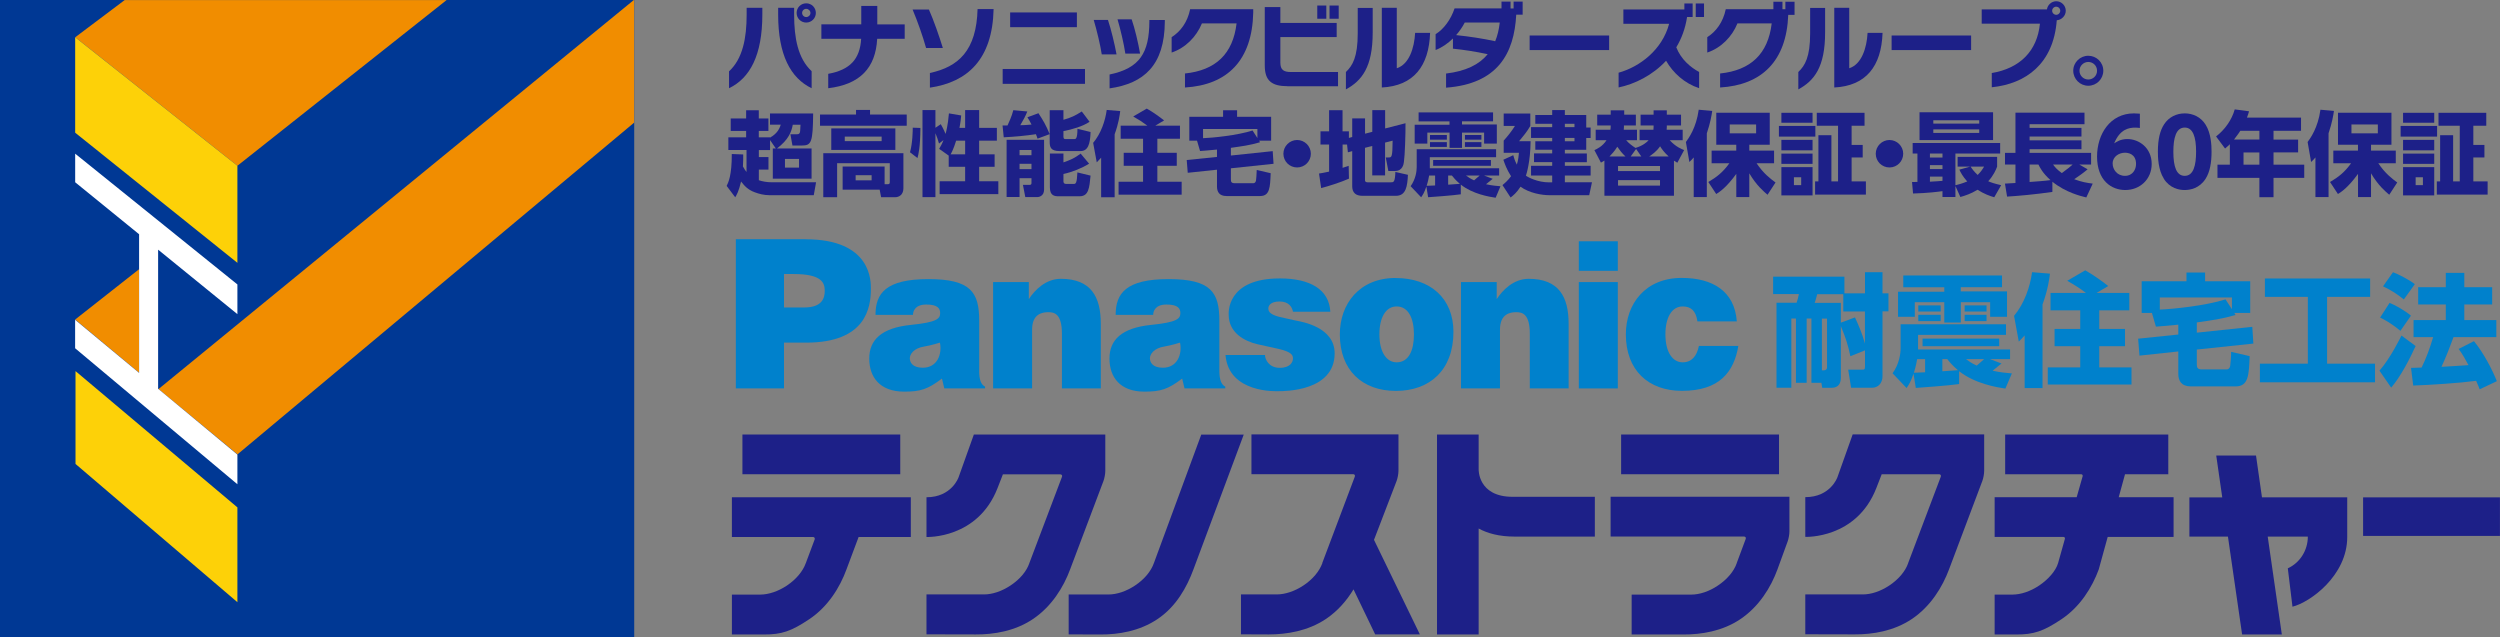 <?xml version="1.0" encoding="UTF-8"?>
<svg xmlns="http://www.w3.org/2000/svg" version="1.1" viewBox="0 0 444.29 113.2">
  <rect x="0" y="0" width="444.29" height="113.2" fill="#808080" stroke="none"/>
  <defs>
    <style>
      .cls-1 {
        fill: none;
      }

      .cls-2 {
        fill: #fabf13;
      }

      .cls-3 {
        fill: #003894;
      }

      .cls-4 {
        fill: #fff;
      }

      .cls-5 {
        fill: #0081cc;
      }

      .cls-6 {
        fill: #f18d00;
      }

      .cls-7 {
        fill: #1d2088;
      }

      .cls-8 {
        fill: #fdd108;
      }
    </style>
  </defs>
  <!-- Generator: Adobe Illustrator 28.6.0, SVG Export Plug-In . SVG Version: 1.2.0 Build 709)  -->
  <g>
    <g id="_レイヤー_1" data-name="レイヤー_1">
      <g>
        <rect class="cls-3" width="112.71" height="113.2"/>
        <polygon class="cls-1" points="42.19 107.02 13.42 82.45 13.42 65.95 42.19 90.17 42.19 107.02"/>
        <polygon class="cls-6" points="42.19 29.46 79.37 .01 22.16 .01 13.37 6.62 42.19 29.46"/>
        <polygon class="cls-8" points="13.37 6.62 13.36 6.61 13.36 23.58 42.19 46.71 42.19 29.46 13.36 6.62 13.37 6.62"/>
        <polygon class="cls-2" points="13.36 6.62 42.19 29.46 13.37 6.62 13.36 6.62"/>
        <polygon class="cls-8" points="13.42 82.45 42.19 107.02 42.19 90.17 13.42 65.95 13.42 82.45"/>
        <polygon class="cls-6" points="30.01 70.67 42.2 80.75 112.7 21.79 112.7 .01 112.63 .01 28.17 69.14 30.01 70.67"/>
        <polygon class="cls-6" points="13.35 56.79 24.72 66.25 24.72 47.84 13.35 56.79"/>
        <polygon class="cls-4" points="28.17 69.14 28.1 69.08 28.1 44.37 42.19 55.83 42.19 50.55 13.36 27.31 13.36 32.39 24.72 41.63 24.72 47.84 24.72 66.25 24.72 66.27 13.35 56.83 13.35 61.89 42.19 86.06 42.19 80.79 30.01 70.67 28.17 69.15 28.17 69.14"/>
        <polygon class="cls-4" points="28.17 69.15 30.01 70.67 28.17 69.14 28.17 69.15"/>
      </g>
      <g>
        <path class="cls-7" d="M129.56,15.68v-3c2.44-2.25,3.13-5.93,3.13-10.05v-1.24h2.79v1.19c0,7.25-2.2,11.31-5.92,13.1ZM138.29,2.6v-1.21h2.84v1.25c0,4.11.68,7.76,3.11,10.01v3.03c-3.75-1.81-5.95-5.93-5.95-13.09ZM143.28,4.01c-.96,0-1.71-.77-1.71-1.71s.75-1.71,1.71-1.71,1.71.77,1.71,1.71-.77,1.71-1.71,1.71ZM143.28,1.57c-.41,0-.73.33-.73.73s.33.73.73.73.75-.34.75-.73-.36-.73-.75-.73Z"/>
        <path class="cls-7" d="M155.89,6.9c-.28,5.18-3.05,8.1-8.7,8.78v-2.56c3.83-.7,5.64-2.57,5.85-6.23h-7.07v-2.56h7.09V1.06h2.85v3.28h4.87v2.56h-4.89Z"/>
        <path class="cls-7" d="M164.58,8.53c-.57-2.04-1.5-4.71-2.4-6.84h2.9c.85,1.92,1.79,4.61,2.48,6.84h-2.98ZM165.26,15.58v-2.61c5.08-1.09,8.28-3.99,8.47-11.36h2.85c-.2,8.98-4.66,12.99-11.33,13.97Z"/>
        <path class="cls-7" d="M178.19,14.9v-2.64h14.63v2.64h-14.63ZM179.52,4.83v-2.62h11.86v2.62h-11.86Z"/>
        <path class="cls-7" d="M195.8,9.67c-.24-1.63-.9-4.35-1.43-6.13h2.53c.55,1.63,1.19,4.29,1.53,6.13h-2.62ZM197.19,15.7v-2.46c5.41-1.12,7.04-3.9,7.07-9.4v-.29h2.75v.31c-.06,7.74-3.7,10.97-9.83,11.85ZM199.99,9.52c-.24-1.66-.86-4.3-1.39-6.09h2.51c.57,1.63,1.16,4.16,1.5,6.09h-2.62Z"/>
        <path class="cls-7" d="M210.59,15.55v-2.49c5.46-.57,8.52-3.47,9.17-8.9h-6.16c-.98,2.38-2.92,4.35-5.38,5.18v-2.74c1.56-.98,2.82-2.64,3.29-4.97h11.21v.59c-.18,8.52-4.61,12.89-12.14,13.33Z"/>
        <path class="cls-7" d="M228.84,15.32c-2.82,0-4.07-.96-4.07-3.67V1.26h2.77v2.82h10.01v2.51h-10.01v4.53c0,1.32.6,1.68,1.92,1.68h8.33v2.53h-8.95ZM234.1,3.33V.98h1.61v2.35h-1.61ZM236.28,3.33V.98h1.63v2.35h-1.63Z"/>
        <path class="cls-7" d="M239.19,15.89v-3.1c1.19-1.11,2.1-2.69,2.1-6.83V1.41h2.66v4.38c0,6.16-1.94,8.56-4.76,10.1ZM245.57,15.55V1.39h2.66v10.74c2.18-.7,3.11-3.55,3.26-6.29h2.66c-.2,5.95-2.95,9.42-8.57,9.71Z"/>
        <path class="cls-7" d="M269.46,2.61c-.37,6.89-3.28,12.29-12.47,12.97v-2.51c3.5-.42,5.88-1.58,7.4-3.44-2.2-.47-4.22-.78-6.18-.98v-1.81c-.88.86-1.92,1.6-3.08,2.05v-2.82c1.45-.88,2.72-2.61,3.37-4.58h8.34V.28h1.61v1.22h.54V.28h1.61v2.33h-1.16ZM260.31,4.01c-.39.75-.91,1.52-1.53,2.23,2.27.24,4.69.59,6.94,1.09.41-.99.67-2.1.81-3.32h-6.23Z"/>
        <path class="cls-7" d="M271.84,8.9v-2.59h14.13v2.59h-14.13Z"/>
        <path class="cls-7" d="M296.08,10.81c-2.4,2.57-5.56,4.14-8.43,4.73v-2.62c3.76-1.04,7.76-4.07,8.98-8.69h-8.13V1.68h10.84V.62h1.47v2.4h-.99c-.31,2.05-.99,3.85-1.92,5.39.86,2.18,2.57,3.58,4.06,4.38v2.88c-2.59-.85-4.63-2.71-5.87-4.87ZM301.36,3.02V.62h1.47v2.4h-1.47Z"/>
        <path class="cls-7" d="M317.8,2.64c-.31,8.25-4.73,12.47-12.11,12.91v-2.49c5.44-.57,8.52-3.47,9.17-8.9h-6.09c-.96,2.38-2.9,4.35-5.36,5.18v-2.74c1.56-.98,2.8-2.64,3.29-4.97h8.46V.31h1.61v1.32h.52V.31h1.63v2.33h-1.12Z"/>
        <path class="cls-7" d="M319.59,15.89v-3.1c1.19-1.11,2.1-2.69,2.1-6.83V1.41h2.66v4.38c0,6.16-1.94,8.56-4.76,10.1ZM325.98,15.55V1.39h2.66v10.74c2.18-.7,3.11-3.55,3.26-6.29h2.66c-.2,5.95-2.95,9.42-8.57,9.71Z"/>
        <path class="cls-7" d="M336.17,8.9v-2.59h14.13v2.59h-14.13Z"/>
        <path class="cls-7" d="M365.52,3.61c-.59,7.76-5.52,11.29-11.55,11.9v-2.53c5.04-.85,8.07-3.93,8.56-8.77h-10.35V1.67h11.59c.07-.41.26-.77.57-1.03.29-.26.68-.42,1.09-.42.93,0,1.69.77,1.69,1.69,0,.88-.72,1.63-1.6,1.69ZM365.42,1.19c-.39,0-.72.33-.72.72s.33.72.72.72.72-.33.72-.72-.33-.72-.72-.72Z"/>
        <path class="cls-7" d="M373.79,12.57c0,1.48-1.21,2.67-2.67,2.67s-2.67-1.19-2.67-2.67,1.22-2.66,2.67-2.66,2.67,1.16,2.67,2.66ZM369.56,12.57c0,.9.73,1.56,1.56,1.56s1.56-.65,1.56-1.56-.73-1.56-1.56-1.56-1.56.68-1.56,1.56Z"/>
        <path class="cls-7" d="M132.08,27.45c0,.52.02,1.09-.05,2.13.26.5.46.77.64.98v-3.9h-3.23v-2.25h3.16v-1.14h-2.74v-2.22h2.74v-1.45h2.25v1.45h1.71v2.22h-1.71v1.14h1.99v.05c1.43-.78,1.76-1.83,1.91-2.3h-1.91v-2h7.67c-.05,5.15-.31,5.7-2,5.7h-1.68l-.36-2h.95c.39,0,.55,0,.69-.21.1-.15.11-.59.15-1.48h-1.37c-.23,1.21-.7,2.62-2.82,4.22h6.16v5.36h-6.89v-5.36h.54l-1.03-1.5v1.78h-1.99v1.24h1.71v2.23h-1.71v1.89c.65.23,1.5.36,2.22.36h7.95l-.41,2.3h-7.85c-1,0-1.86-.23-2.64-.52-1.16-.44-1.73-1.01-2.43-1.91-.41,1.77-.8,2.41-1.04,2.8l-1.52-2.02c.29-.59.93-1.87.91-5.67l2.04.08ZM139.5,28.24v1.55h2.5v-1.55h-2.5Z"/>
        <path class="cls-7" d="M161.14,22.34h-15.41v-1.99h6.4v-.81h2.49v.81h6.52v1.99ZM149.75,33.7v-4.1h7.46v3.13h.59c.21,0,.33-.06.33-.37v-3.36h-9.36v6.05h-2.46v-7.82h14.24v6.22c0,1.17-.78,1.6-1.48,1.6h-2.48l-.26-1.34h-6.58ZM159.12,26.65h-11.39v-3.83h11.39v3.83ZM156.68,24.28h-6.55v.8h6.55v-.8ZM154.9,31.14h-2.84v.91h2.84v-.91Z"/>
        <path class="cls-7" d="M163.57,22.74c-.02,3.44-.34,4.66-.52,5.35l-1.33-1.03c.47-1.61.49-3.96.49-4.37l1.37.05ZM168.61,27.66l-1.71-1.21c.21-.36.49-.81.78-1.56l-.8.62c-.2-.65-.33-1.12-.64-1.84v11.37h-2.3v-15.48h2.3v3.15l.95-.64c.52.88.78,1.58.85,1.73.06-.2.42-1.45.6-3.65l2.18.37c-.05.51-.11,1.24-.31,2.2h1.01v-3.16h2.49v3.16h3.15v2.28h-3.15v2.43h2.75v2.22h-2.75v2.57h3.41v2.28h-10.43v-2.28h4.53v-2.57h-2.92v-1.99ZM171.52,27.43v-2.43h-1.6c-.44,1.43-.78,2.07-.98,2.43h2.58Z"/>
        <path class="cls-7" d="M184.38,24.63c-.08-.23-.11-.38-.28-.78-1.89.28-3.81.46-5.72.55l-.21-2.1h.88c.23-.49.8-1.73,1.03-2.72l2.49.23c-.36.9-.68,1.47-1.25,2.44.34,0,1.08-.02,2-.11-.28-.57-.49-.9-.73-1.3l1.96-.72c.83,1.27,1.37,2.17,1.99,3.72l-2.15.8ZM178.89,24.84h6.66v8.86c0,1.2-1.01,1.32-1.11,1.32h-2.23l-.42-2.17h1.24c.26,0,.28-.21.28-.33v-.85h-2.12v3.34h-2.3v-10.18ZM181.19,26.66v.92h2.12v-.92h-2.12ZM181.19,29.11v.95h2.12v-.95h-2.12ZM188.99,19.58v1.71c1.35-.38,2.07-.72,3.26-1.48l1.38,1.83c-1.14.8-3.16,1.39-4.64,1.66v1.01c0,.41.21.41.41.41h1.48c.29,0,.59,0,.6-1.83l2.33.57c-.06,2.15-.46,3.39-1.79,3.39h-3.7c-1.64,0-1.77-.75-1.77-1.65v-5.62h2.44ZM186.58,27.28h2.41v1.58c1.39-.49,1.99-.77,3.06-1.56l1.5,1.79c-1.3.81-3.03,1.5-4.56,1.83v1.3c0,.23.1.47.46.47h1.35c.41,0,.57-.13.67-2.05l2.34.57c-.21,2.2-.34,3.67-1.95,3.67h-3.72c-.68,0-1.56-.06-1.56-1.58v-6.01Z"/>
        <path class="cls-7" d="M195.69,28.02c-.39.44-.54.59-.78.83l-.64-3.46c1.39-1.66,2.15-3.89,2.41-5.85l2.4.2c-.08.68-.28,2.18-.99,4.12v11.2h-2.4v-7.04ZM203.9,22.33c-.85-.64-1.45-1.03-2.51-1.63l2.41-1.4c1.03.57,2.28,1.47,3.08,2.1l-1.56.93h4.38v2.33h-4.02v2.49h3.45v2.31h-3.45v2.84h4.32v2.3h-11.21v-2.3h4.35v-2.84h-3.44v-2.31h3.44v-2.49h-3.98v-2.33h4.74Z"/>
        <path class="cls-7" d="M216.27,26.58c-1.81.18-2.41.21-3,.26l-.54-1.84h-1.37v-4.24h6v-1.17h2.49v1.17h6.05v4.24h-2.13l.16.28c-1.86.54-3.11.7-5.18.99v1.37l7.43-.78.15,2.25-7.58.8v1.97c0,.39.05.68.68.68h3.32c.16,0,.39-.11.46-.46.03-.13.13-1.3.13-1.89l2.48.57c-.1,2.51-.15,4.06-1.87,4.06h-5.98c-1.3,0-1.69-.77-1.69-1.68v-3l-5.2.55-.18-2.27,5.38-.55v-1.32ZM223.46,24.53v-1.6h-9.66v1.63c1.66-.06,6.13-.5,8.8-1.37l.86,1.34Z"/>
        <path class="cls-7" d="M232.96,27.32c0,1.34-1.08,2.44-2.44,2.44s-2.44-1.09-2.44-2.44,1.12-2.44,2.44-2.44,2.44,1.08,2.44,2.44Z"/>
        <path class="cls-7" d="M239.4,25.69h-.8v4.14c.34-.1.55-.18,1.08-.36l.05,2.28c-1.53.68-3.6,1.32-4.94,1.68l-.38-2.59c.44-.07.73-.11,1.79-.34v-4.81h-1.53v-2.35h1.53v-3.76h2.39v3.76h1.13v1.17l.59-.16v-3.31h2.28v2.72l1.29-.33v-3.86h2.28v3.26l3.62-.93c.02,1.84-.11,5.74-.28,6.86-.05.41-.23,1.63-1.58,1.63h-1.19l-.46-2.41h.52c.51,0,.69,0,.7-2.98l-1.34.34v5.83h-2.28v-5.23l-1.29.33v5.75c0,.18.08.38.44.38h4.14c.52,0,.75,0,.82-1.84l2.23.51c-.1,2.02-.33,3.73-2.13,3.73h-5.93c-1.76,0-1.84-1.16-1.84-1.78v-6.16l-.77.21-.15-1.39Z"/>
        <path class="cls-7" d="M259.6,34.53c-1.24.2-5.31.49-5.8.52l-.31-1.91c-.36,1.09-.62,1.47-.93,1.92l-1.87-1.97c.91-1.26,1.08-2.67,1.08-3.36v-3.21h14.11v1.42h-11.78v1.96h12.32v1.29h-2.69l1.55.59c-.39.33-.8.65-1.19.96,1.06.24,1.96.31,2.57.36l-.86,2.04c-1.09-.16-4.06-.64-6.19-2.33v1.73ZM252.11,19.98h13.23v1.58h-5.52v.56h6.19v3.4h-2.26v-1.96h-3.93v2.72h-2.21v-2.72h-3.95v1.96h-2.25v-3.35h6.19v-.6h-5.49v-1.58ZM253.98,31.19c-.05.28-.16.95-.44,1.83.46-.02.55-.03,1.5-.06v-1.76h-1.06ZM254.13,23.99h3v.83h-3v-.83ZM254.13,25.26h3v.85h-3v-.85ZM264.96,28.44v1.02h-10.27v-1.02h10.27ZM257.36,31.19v1.63c.33-.02,1.79-.13,2.09-.15-.77-.65-1.12-1.09-1.43-1.48h-.65ZM260.34,23.99h2.93v.83h-2.93v-.83ZM260.34,25.26h2.93v.85h-2.93v-.85ZM260.52,31.19c.42.31.77.55,1.45.86.33-.28.88-.75.99-.86h-2.44Z"/>
        <path class="cls-7" d="M275.85,32.38v-1.19h-3.76v-1.73h3.76v-.65h-3.23v-1.55h3.23v-.65h-3v-1.51h3v-.59h-3.76v-1.92h3.76v-.59h-3v-1.56h3v-.88h2.25v.88h3.8v2.22h.78v1.86h-.78v2.1h-3.8v.65h3.91v1.55h-3.91v.65h4.58v1.73h-4.58v1.19h4.82l-.49,2.3h-7.09c-1.3,0-3.54-.36-5.12-1.51-.67,1.06-1.29,1.55-1.76,1.92l-1.45-2.21c.42-.34.94-.78,1.53-1.57-.8-1.24-1.14-2.26-1.37-2.93l1.76-.81c.13.5.28.98.64,1.68.26-.88.33-1.6.37-2.1h-2.71v-2.17c.62-.67,1.5-1.78,2-2.61h-2v-2.2h4.73v2.2c-.55.98-1.27,1.84-1.99,2.71h2.04c-.03,3.71-.75,5.9-.83,6.13.44.33,2.13,1.19,4.11,1.19h.55ZM279.81,22h-1.71v.59h1.71v-.59ZM279.81,24.51h-1.71v.59h1.71v-.59Z"/>
        <path class="cls-7" d="M297.48,34.78h-12.35v-6.24c-.21.13-.31.2-.62.36l-1.16-2.22c.41-.18,1.45-.65,2.15-1.76h-1.92v-1.87h2.62q.05-.31.05-.75h-2.4v-1.92h2.4v-.77h2.4v.77h2.07v1.92h-2.12v.28c0,.23-.02.38-.03.47h2.35v1.87h-1.92c.52.6,1.03.96,1.65,1.37,1.32-.39,2.05-1.04,2.33-1.37h-1.6v-1.87h2.46c.02-.16.03-.26.03-.46v-.29h-2.31v-1.92h2.31v-.77h2.35v.77h2.53v1.92h-2.53v.31c0,.11-.02.25-.03.44h2.85v1.87h-2.3c1.06,1.17,2.12,1.58,2.56,1.75l-1.21,2.25c-.33-.2-.42-.26-.6-.37v6.24ZM288.87,27.81c-.67-.65-.96-1.03-1.45-1.73-.52.83-1.01,1.34-1.39,1.73h2.84ZM287.55,29.5v.9h7.46v-.9h-7.46ZM287.55,32.01v.98h7.46v-.98h-7.46ZM291.69,27.81l-.93-1.34-.96,1.34h1.89ZM296.55,27.81c-.83-.75-1.29-1.42-1.52-1.81-.7.98-1.42,1.45-1.94,1.81h3.45Z"/>
        <path class="cls-7" d="M301,27.98c-.28.33-.38.44-.77.81l-.62-3.55c.5-.7,1.83-2.49,2.28-5.74l2.4.21c-.11.77-.33,2.12-.96,3.98v11.33h-2.33v-7.04ZM303.59,32.35c1.52-.9,2.57-1.71,3.75-3.34h-3.16v-2.25h4.38v-1.04h-3.55v-5.69h9.5v5.69h-3.63v1.04h4.4v2.25h-3.11c1.22,1.83,2.51,2.79,3.37,3.42l-1.42,2.18c-.64-.54-2-1.69-3.24-3.81v4.22h-2.31v-4.12c-1.79,2.46-3,3.23-3.57,3.58l-1.4-2.13ZM307.4,22.12v1.58h4.69v-1.58h-4.69Z"/>
        <path class="cls-7" d="M322.62,22.38v1.9h-6.48v-1.9h6.48ZM322.12,20.05v1.76h-5.54v-1.76h5.54ZM322.12,24.86v1.86h-5.54v-1.86h5.54ZM322.12,27.3v1.82h-5.54v-1.82h5.54ZM322.12,29.7v5.03h-5.54v-5.03h5.54ZM320.1,31.5h-1.29v1.4h1.29v-1.4ZM325.47,24.03v8.21h1.18v-9.89h-3.78v-2.3h8.49v2.3h-2.3v3.41h1.97v2.23h-1.97v4.25h2.54v2.35h-9.03v-2.35h.59v-8.21h2.31Z"/>
        <path class="cls-7" d="M338.23,27.32c0,1.34-1.08,2.44-2.44,2.44s-2.44-1.09-2.44-2.44,1.12-2.44,2.44-2.44,2.44,1.08,2.44,2.44Z"/>
        <path class="cls-7" d="M354.42,35.06c-.83-.24-1.87-.62-2.98-1.34-1.17.72-2.18,1.04-3.05,1.29l-.88-1.95v1.95h-2.3v-1.04c-.54.08-2.67.36-5.23.42l-.18-2.04c.16,0,.81-.02.96-.02v-5.05h-.85v-1.87h15.55v1.87h-7.95v5.64c.47-.11,1.08-.26,2.1-.67-.81-.9-1.17-1.6-1.4-2.1l1.92-.54h-2.23v-1.73h7.02v1.74c-.21.55-.64,1.58-1.58,2.59.49.21,1.03.41,2.3.7l-1.22,2.13ZM341.13,19.95h13.07v4.94h-13.07v-4.94ZM342.98,27.28v.72h2.23v-.72h-2.23ZM342.98,29.35v.7h2.23v-.7h-2.23ZM345.21,31.39h-2.23v.9c.75-.03,1.6-.1,2.23-.15v-.75ZM343.58,21.37v.6h8.16v-.6h-8.16ZM343.58,23v.62h8.16v-.62h-8.16ZM350.21,29.61c.23.36.6.88,1.25,1.48.62-.59.91-1.09,1.14-1.48h-2.4Z"/>
        <path class="cls-7" d="M356.32,32.63c.2,0,1.5-.1,1.86-.11v-3.28h-1.86v-2.07h1.86v-7.15h12.27v2.05h-9.76v.65h9.22v1.55h-9.22v.67h9.22v1.58h-9.22v.65h10.93v2.07h-2.09l1.47.85c-.75.64-1.56,1.21-2.38,1.76,1.29.49,2.36.67,3.29.78l-1.14,2.46c-.93-.23-3.62-.86-6.03-2.79v1.81c-3.1.44-5.92.7-8.05.83l-.38-2.31ZM360.69,29.24v3.1c.99-.07,2.82-.2,3.72-.33-1.4-1.24-1.89-2.25-2.15-2.77h-1.56ZM364.86,29.24c.34.46.64.85,1.56,1.52,1.21-.9,1.45-1.09,1.92-1.52h-3.49Z"/>
        <path class="cls-7" d="M380.28,22.74c-.29-.03-.49-.06-.81-.06-1.09,0-2.71.24-3.75,2.8.38-.24,1.11-.77,2.35-.77,2.05,0,4.32,1.55,4.32,4.43,0,2.71-2.08,4.63-4.69,4.63-2.46,0-5.02-1.68-5.02-5.95,0-3.96,2.31-7.67,6.55-7.67.29,0,.7.02,1.06.05v2.54ZM377.64,27.14c-1.03,0-2.19.67-2.19,1.91,0,1.08.8,2.2,2.19,2.2s1.97-1.16,1.97-2.1c0-1.86-1.48-2.01-1.97-2.01Z"/>
        <path class="cls-7" d="M384.55,31.75c-1.01-1.56-1.06-3.83-1.06-4.79,0-2.31.42-3.81,1.09-4.84.85-1.34,2.25-1.97,3.68-1.97s2.84.62,3.7,1.99c.98,1.53,1.07,3.68,1.07,4.82,0,1.91-.28,3.59-1.06,4.81-1.09,1.71-2.74,2-3.72,2s-2.62-.29-3.72-2.02ZM390.28,26.96c0-2.66-.57-4.29-2.02-4.29-1.55,0-2.02,1.87-2.02,4.29,0,2.66.55,4.29,2.02,4.29,1.55,0,2.02-1.84,2.02-4.29Z"/>
        <path class="cls-7" d="M408.93,20.9v2.35h-4.89v1.56h4.37v2.28h-4.37v2.17h5.46v2.35h-5.46v3.44h-2.51v-3.44h-7.45v-2.35h2.2v-3.63c-.28.28-.52.49-.85.77l-1.6-2.15c1.58-1.22,2.8-2.95,3.32-4.81l2.54.34c-.11.39-.16.55-.37,1.12h9.6ZM398.14,23.24c-.08.13-.46.73-1.12,1.56h4.51v-1.56h-3.39ZM401.53,27.09h-2.82v2.17h2.82v-2.17Z"/>
        <path class="cls-7" d="M411.49,27.98c-.28.33-.38.44-.77.81l-.62-3.55c.5-.7,1.83-2.49,2.28-5.74l2.4.21c-.11.77-.33,2.12-.96,3.98v11.33h-2.33v-7.04ZM414.08,32.35c1.52-.9,2.57-1.71,3.75-3.34h-3.16v-2.25h4.38v-1.04h-3.55v-5.69h9.5v5.69h-3.63v1.04h4.4v2.25h-3.11c1.22,1.83,2.51,2.79,3.37,3.42l-1.42,2.18c-.64-.54-2-1.69-3.24-3.81v4.22h-2.31v-4.12c-1.79,2.46-3,3.23-3.57,3.58l-1.4-2.13ZM417.89,22.12v1.58h4.69v-1.58h-4.69Z"/>
        <path class="cls-7" d="M433.11,22.38v1.9h-6.48v-1.9h6.48ZM432.6,20.05v1.76h-5.54v-1.76h5.54ZM432.6,24.86v1.86h-5.54v-1.86h5.54ZM432.6,27.3v1.82h-5.54v-1.82h5.54ZM432.6,29.7v5.03h-5.54v-5.03h5.54ZM430.59,31.5h-1.29v1.4h1.29v-1.4ZM435.96,24.03v8.21h1.18v-9.89h-3.78v-2.3h8.49v2.3h-2.3v3.41h1.97v2.23h-1.97v4.25h2.54v2.35h-9.03v-2.35h.59v-8.21h2.31Z"/>
      </g>
      <g>
        <path class="cls-7" d="M401.99,88.39l-1.06-7.43h-7.07l1.07,7.43h-5.84v6.97h6.85l2.52,17.4h7.06l-2.51-17.4h7.13c0,2.48-1.43,4.67-3.56,5.64l.83,6.82c3.12-.77,9.75-5.53,9.73-12.4v-7.04s-15.15,0-15.15,0"/>
        <path class="cls-7" d="M262.77,93.92c1.59.87,3.67,1.44,6.39,1.44h14.27v-7.07h-14.61c-6.22,0-6.04-4.91-6.04-4.91v-6.16s-7.4,0-7.4,0v35.54h7.4v-18.84"/>
        <rect class="cls-7" x="419.96" y="88.39" width="24.32" height="6.85"/>
        <path class="cls-7" d="M213.49,77.22l-8.42,22.84c-.51,1.46-1.69,2.89-3.35,3.99-1.56,1.04-3.25,1.6-4.73,1.6h-7.07v7.09l5.62.02c3.21.02,6.96-.59,10.14-2.72,3.36-2.24,5.25-5.7,6.41-8.84l8.94-23.96h-7.53"/>
        <rect class="cls-7" x="131.94" y="77.22" width="28.05" height="7.06"/>
        <path class="cls-7" d="M143.2,100.08c-.51,1.44-1.7,2.87-3.35,3.98-1.56,1.04-3.25,1.6-4.74,1.61h-5.04v7.09h5.63c3.21.02,4.92-.58,8.11-2.71,3.36-2.24,5.47-5.7,6.62-8.85l2.16-5.77h9.28v-7.06h-31.8v7.06h14.4c.26,0,.39.2.31.44l-1.58,4.22"/>
        <path class="cls-7" d="M235.01,100.06c-.52,1.45-1.7,2.88-3.36,3.98-1.56,1.04-3.25,1.59-4.74,1.6h-6.37v7.09l4.93.02c3.21,0,6.96-.61,10.14-2.73,2.11-1.41,3.73-3.29,4.93-5.28l3.85,8h7.94l-8.15-16.8,4.02-10.47c.18-.48.33-1.29.33-1.8v-6.47h-26.13v7.07h18.07c.25,0,.39.19.3.44l-5.78,15.34"/>
        <rect class="cls-7" x="288.1" y="77.22" width="28.06" height="7.06"/>
        <path class="cls-7" d="M308.65,100.08c-.5,1.45-1.69,2.87-3.35,3.98-1.56,1.05-3.25,1.61-4.73,1.61h-10.6v7.09s9.15,0,9.15,0c3.2.02,6.96-.58,10.13-2.7,3.37-2.25,5.48-5.71,6.63-8.86l1.81-4.97c.18-.49.33-1.3.32-1.82v-6.13h-31.78v7.07s23.7,0,23.7,0c.26,0,.4.19.31.43l-1.6,4.3"/>
        <path class="cls-7" d="M182.94,100.06c-.49,1.46-1.68,2.88-3.34,3.98-1.56,1.04-3.24,1.6-4.74,1.6h-10.21v7.09l8.76.02c3.21.02,6.96-.59,10.14-2.72,3.36-2.25,5.47-5.71,6.63-8.85l5.92-15.69c.18-.48.33-1.29.33-1.8v-6.47s-23.36,0-23.36,0l-2.72,7.61s-1.22,3.54-5.7,3.54v7.06s9.09.4,12.63-8.69l.95-2.44h10.2c.25,0,.4.2.3.44l-5.8,15.34"/>
        <path class="cls-7" d="M339.12,100.06c-.5,1.46-1.69,2.87-3.34,3.98-1.56,1.04-3.24,1.6-4.73,1.6h-10.22v7.08l8.77.02c3.21.02,6.96-.59,10.15-2.72,3.36-2.25,5.46-5.71,6.63-8.85l5.91-15.69c.19-.48.33-1.29.33-1.81v-6.47s-23.37,0-23.37,0l-2.71,7.61s-1.22,3.54-5.71,3.54v7.06s9.11.4,12.63-8.69l.95-2.44h10.2c.25,0,.39.2.3.44l-5.8,15.34"/>
        <path class="cls-7" d="M365.75,100.08c-.4,1.37-1.72,2.87-3.36,3.98-1.56,1.04-3.24,1.6-4.74,1.61h-3.17v7.09h3.76c3.2.02,4.92-.58,8.11-2.71,3.36-2.24,5.47-5.7,6.63-8.85l1.59-5.78h11.71v-7.06s-9.75,0-9.75,0l1.12-4.08h7.69v-7.06h-28.99v7.06h13.5c.2,0,.32.16.27.36l-1.06,3.72h-14.58v7.06h12.22c.2,0,.32.16.26.36l-1.21,4.31"/>
      </g>
      <g>
        <path class="cls-5" d="M328.84,63.3c-.41-1.95-.8-3.2-1.69-5.34v9.17c0,.95-.39,1.79-1.66,1.79h-1.65l-.15-.89h-1.77v-11.42h-.85v11.42h-1.9v-11.42h-.82v12.3h-2.64v-15.11h3.57c.22-.63.26-.82.41-1.54h-4.58v-3.09h12.67v2.96h3.66v-3.76h3.11v3.76h1.06v3.2h-1.06v11.53c0,1.28-.82,2.05-1.86,2.05h-3.72l-.52-3.22h2.49c.35,0,.5,0,.5-.58v-2.85l-2.6,1.04ZM329.66,56.41c.56,1.21,1.32,2.92,1.77,4.65v-5.71h-3.85v-3.07h-4.63c-.24.93-.28,1.04-.45,1.54h4.65v3.52l2.51-.93ZM323.78,65.81h.39c.26,0,.52-.17.52-.48v-8.71h-.91v9.19Z"/>
        <path class="cls-5" d="M348.17,68.25c-1.64.26-7.05.65-7.7.69l-.41-2.53c-.48,1.45-.82,1.95-1.23,2.55l-2.49-2.62c1.21-1.67,1.43-3.55,1.43-4.45v-4.26h18.73v1.88h-15.63v2.6h16.35v1.71h-3.57l2.05.78c-.52.43-1.06.87-1.58,1.28,1.41.32,2.6.41,3.42.48l-1.15,2.7c-1.45-.22-5.38-.84-8.22-3.09v2.29ZM338.23,48.95h17.56v2.09h-7.33v.74h8.22v4.52h-3v-2.59h-5.21v3.61h-2.94v-3.61h-5.24v2.59h-2.98v-4.45h8.22v-.8h-7.29v-2.09ZM340.71,63.82c-.06.37-.22,1.26-.58,2.42.61-.02.74-.04,1.99-.08v-2.34h-1.41ZM340.91,54.27h3.98v1.1h-3.98v-1.1ZM340.91,55.95h3.98v1.12h-3.98v-1.12ZM355.29,60.17v1.36h-13.62v-1.36h13.62ZM345.19,63.82v2.16c.43-.02,2.38-.17,2.77-.19-1.02-.87-1.49-1.45-1.9-1.97h-.86ZM349.15,54.27h3.89v1.1h-3.89v-1.1ZM349.15,55.95h3.89v1.12h-3.89v-1.12ZM349.38,63.82c.56.41,1.02.74,1.92,1.15.43-.37,1.17-1,1.32-1.15h-3.24Z"/>
        <path class="cls-5" d="M359.81,59.61c-.52.58-.71.78-1.04,1.1l-.84-4.58c1.84-2.21,2.85-5.17,3.2-7.76l3.18.26c-.11.91-.37,2.9-1.32,5.47v14.86h-3.18v-9.34ZM370.71,52.06c-1.12-.84-1.92-1.36-3.33-2.16l3.2-1.86c1.36.76,3.03,1.95,4.09,2.79l-2.08,1.23h5.82v3.09h-5.34v3.31h4.58v3.07h-4.58v3.76h5.73v3.05h-14.88v-3.05h5.77v-3.76h-4.56v-3.07h4.56v-3.31h-5.28v-3.09h6.29Z"/>
        <path class="cls-5" d="M387.12,57.7c-2.4.24-3.2.28-3.98.35l-.71-2.44h-1.82v-5.62h7.96v-1.56h3.31v1.56h8.02v5.62h-2.83l.22.37c-2.46.71-4.13.93-6.88,1.32v1.82l9.86-1.04.19,2.98-10.05,1.06v2.62c0,.52.06.91.91.91h4.41c.22,0,.52-.15.61-.61.04-.17.17-1.73.17-2.51l3.29.76c-.13,3.33-.19,5.38-2.49,5.38h-7.94c-1.73,0-2.25-1.02-2.25-2.23v-3.98l-6.9.74-.24-3.01,7.14-.74v-1.75ZM396.65,54.98v-2.12h-12.82v2.16c2.21-.09,8.13-.67,11.68-1.82l1.15,1.77Z"/>
        <path class="cls-5" d="M402.51,49.49h18.7v3.27h-7.65v11.87h8.52v3.31h-20.46v-3.31h8.52v-11.87h-7.63v-3.27Z"/>
        <path class="cls-5" d="M429.3,61.49c-1.04,2.27-2.64,5.41-4.35,7.4l-2.08-3.01c1.99-2.29,3.72-5.88,3.91-6.25l2.51,1.86ZM424.66,53.83c.95.35,2.72,1.36,3.81,2.27l-1.88,2.7c-1.75-1.45-2.92-2.03-3.61-2.36l1.69-2.62ZM425.28,48.38c.8.26,3.07,1.45,3.87,2.12l-1.95,2.72c-1.12-.91-2.27-1.67-3.7-2.33l1.77-2.51ZM436.03,59.91c-.65,1.79-1.34,3.55-2.14,5.28.32,0,4.22-.26,4.8-.3-.5-.95-1.1-2.01-1.75-2.88l2.72-1.38c1.69,2.05,3.26,5.06,4.07,7.11l-3.05,1.45c-.17-.43-.24-.65-.63-1.51-2.9.39-8.22.74-11.18.84l-.39-3.14c.54-.02,1.69-.06,1.88-.06.82-1.67,1.49-3.48,2.05-5.41h-3.48v-3.03h5.73v-2.77h-4.91v-3.07h4.91v-2.55h3.29v2.55h4.95v3.07h-4.95v2.77h5.69v3.03h-7.61Z"/>
      </g>
      <g>
        <path class="cls-5" d="M188.51,49.55c-2.66,0-4.63,2-5.67,3.61v-3.03h-6.35v18.9h6.93v-10.45c0-2.83,1.84-3.1,2.89-3.1s2.41.27,2.41,3.83v9.71h6.91v-11.47c0-4.77-1.71-8-7.11-8Z"/>
        <path class="cls-5" d="M143.16,42.51h-12.39v26.51h8.56v-8.13h3.94c10.61,0,11.5-6.2,11.5-9.56,0-1.31.15-8.81-11.6-8.81ZM142.95,54.64h-3.62v-5.94h1.73c5.1,0,5.51,1.63,5.51,3,0,1.21-.42,2.94-3.62,2.94Z"/>
        <path class="cls-5" d="M216.7,65.87v-8.87c0-5.04-1.47-7.4-9.03-7.4s-9.4,2.53-9.4,6.36h6.67c0-.53.26-1.84,2.36-1.84s2.47.74,2.47,1.52c0,1-.58,1.63-5.2,2.1-5.25.53-7.4,2.67-7.4,5.98s1.89,5.88,6.2,5.88c2.94,0,4.2-.42,6.72-2.32l.42,1.74h7.24v-.31c-.62-.32-1.05-1.05-1.05-2.84ZM206.67,65.35c-1.89,0-2.31-1-2.31-1.68s.64-1.79,2.62-2.1c1.18-.19,2.73-.68,2.73-.68.42,2.04-.47,4.46-3.04,4.46Z"/>
        <path class="cls-5" d="M174.02,65.87v-8.87c0-5.04-1.47-7.4-9.03-7.4s-9.4,2.53-9.4,6.36h6.66c0-.53.27-1.84,2.36-1.84s2.47.74,2.47,1.52c0,1-.58,1.63-5.2,2.1-5.25.53-7.4,2.67-7.4,5.98s1.89,5.88,6.2,5.88c2.94,0,4.19-.42,6.72-2.32l.42,1.74h7.24v-.31c-.63-.32-1.05-1.05-1.05-2.84ZM164,65.35c-1.89,0-2.31-1-2.31-1.68s.63-1.79,2.62-2.1c1.18-.19,2.73-.68,2.73-.68.42,2.04-.47,4.46-3.04,4.46Z"/>
        <path class="cls-5" d="M230.42,57l-3.09-.69c-1.86-.49-1.92-1.1-1.92-1.52s.34-1.21,1.99-1.21,2.24,1.01,2.38,1.82h6.64c-.21-3.94-3.56-5.92-8.96-5.92-9.67,0-9.1,6.33-9.1,6.49,0,3.15,2.81,4.69,5.17,5.22l3.8.84c2.22.53,2.45,1.1,2.45,1.68s-.42,1.66-2.36,1.66-2.61-1.54-2.61-2.28h-7.02c.57,6.86,9.13,6.43,9.41,6.43,1.14,0,9.99.02,9.99-6.73,0-4.7-5.88-5.6-6.78-5.8Z"/>
        <rect class="cls-5" x="280.58" y="42.88" width="6.93" height="5.25"/>
        <path class="cls-5" d="M301.92,61.48c-.37,1.82-1.3,2.91-2.88,2.91-1.8,0-3.07-1.81-3.07-4.97,0-2.99,1.13-4.96,3.07-4.96,1.44,0,2.35.74,2.62,2.66h7c-.39-5.39-4.31-7.73-9.8-7.73-6.46,0-9.92,4.61-9.92,10.03,0,6.35,3.97,10.04,9.97,10.04,6.7,0,9.24-3.38,10.02-7.98h-7.02Z"/>
        <rect class="cls-5" x="280.58" y="50.13" width="6.93" height="18.9"/>
        <path class="cls-5" d="M248.03,49.4c-6.46,0-9.92,4.61-9.92,10.03,0,6.35,3.97,10.04,9.97,10.04s10.22-3.69,10.22-10.49c0-5.98-4.12-9.57-10.27-9.57ZM248.21,64.39c-1.8,0-3.07-1.81-3.07-4.97,0-2.99,1.13-4.96,3.07-4.96,2.03,0,3.07,2.05,3.07,4.96s-.96,4.97-3.07,4.97Z"/>
        <path class="cls-5" d="M271.66,49.55c-2.67,0-4.63,2-5.67,3.61v-3.03h-6.35v18.9h6.93v-10.45c0-2.83,1.84-3.1,2.89-3.1s2.41.27,2.41,3.83v9.71h6.9v-11.47c0-4.77-1.7-8-7.11-8Z"/>
      </g>
    </g>
  </g>
</svg>